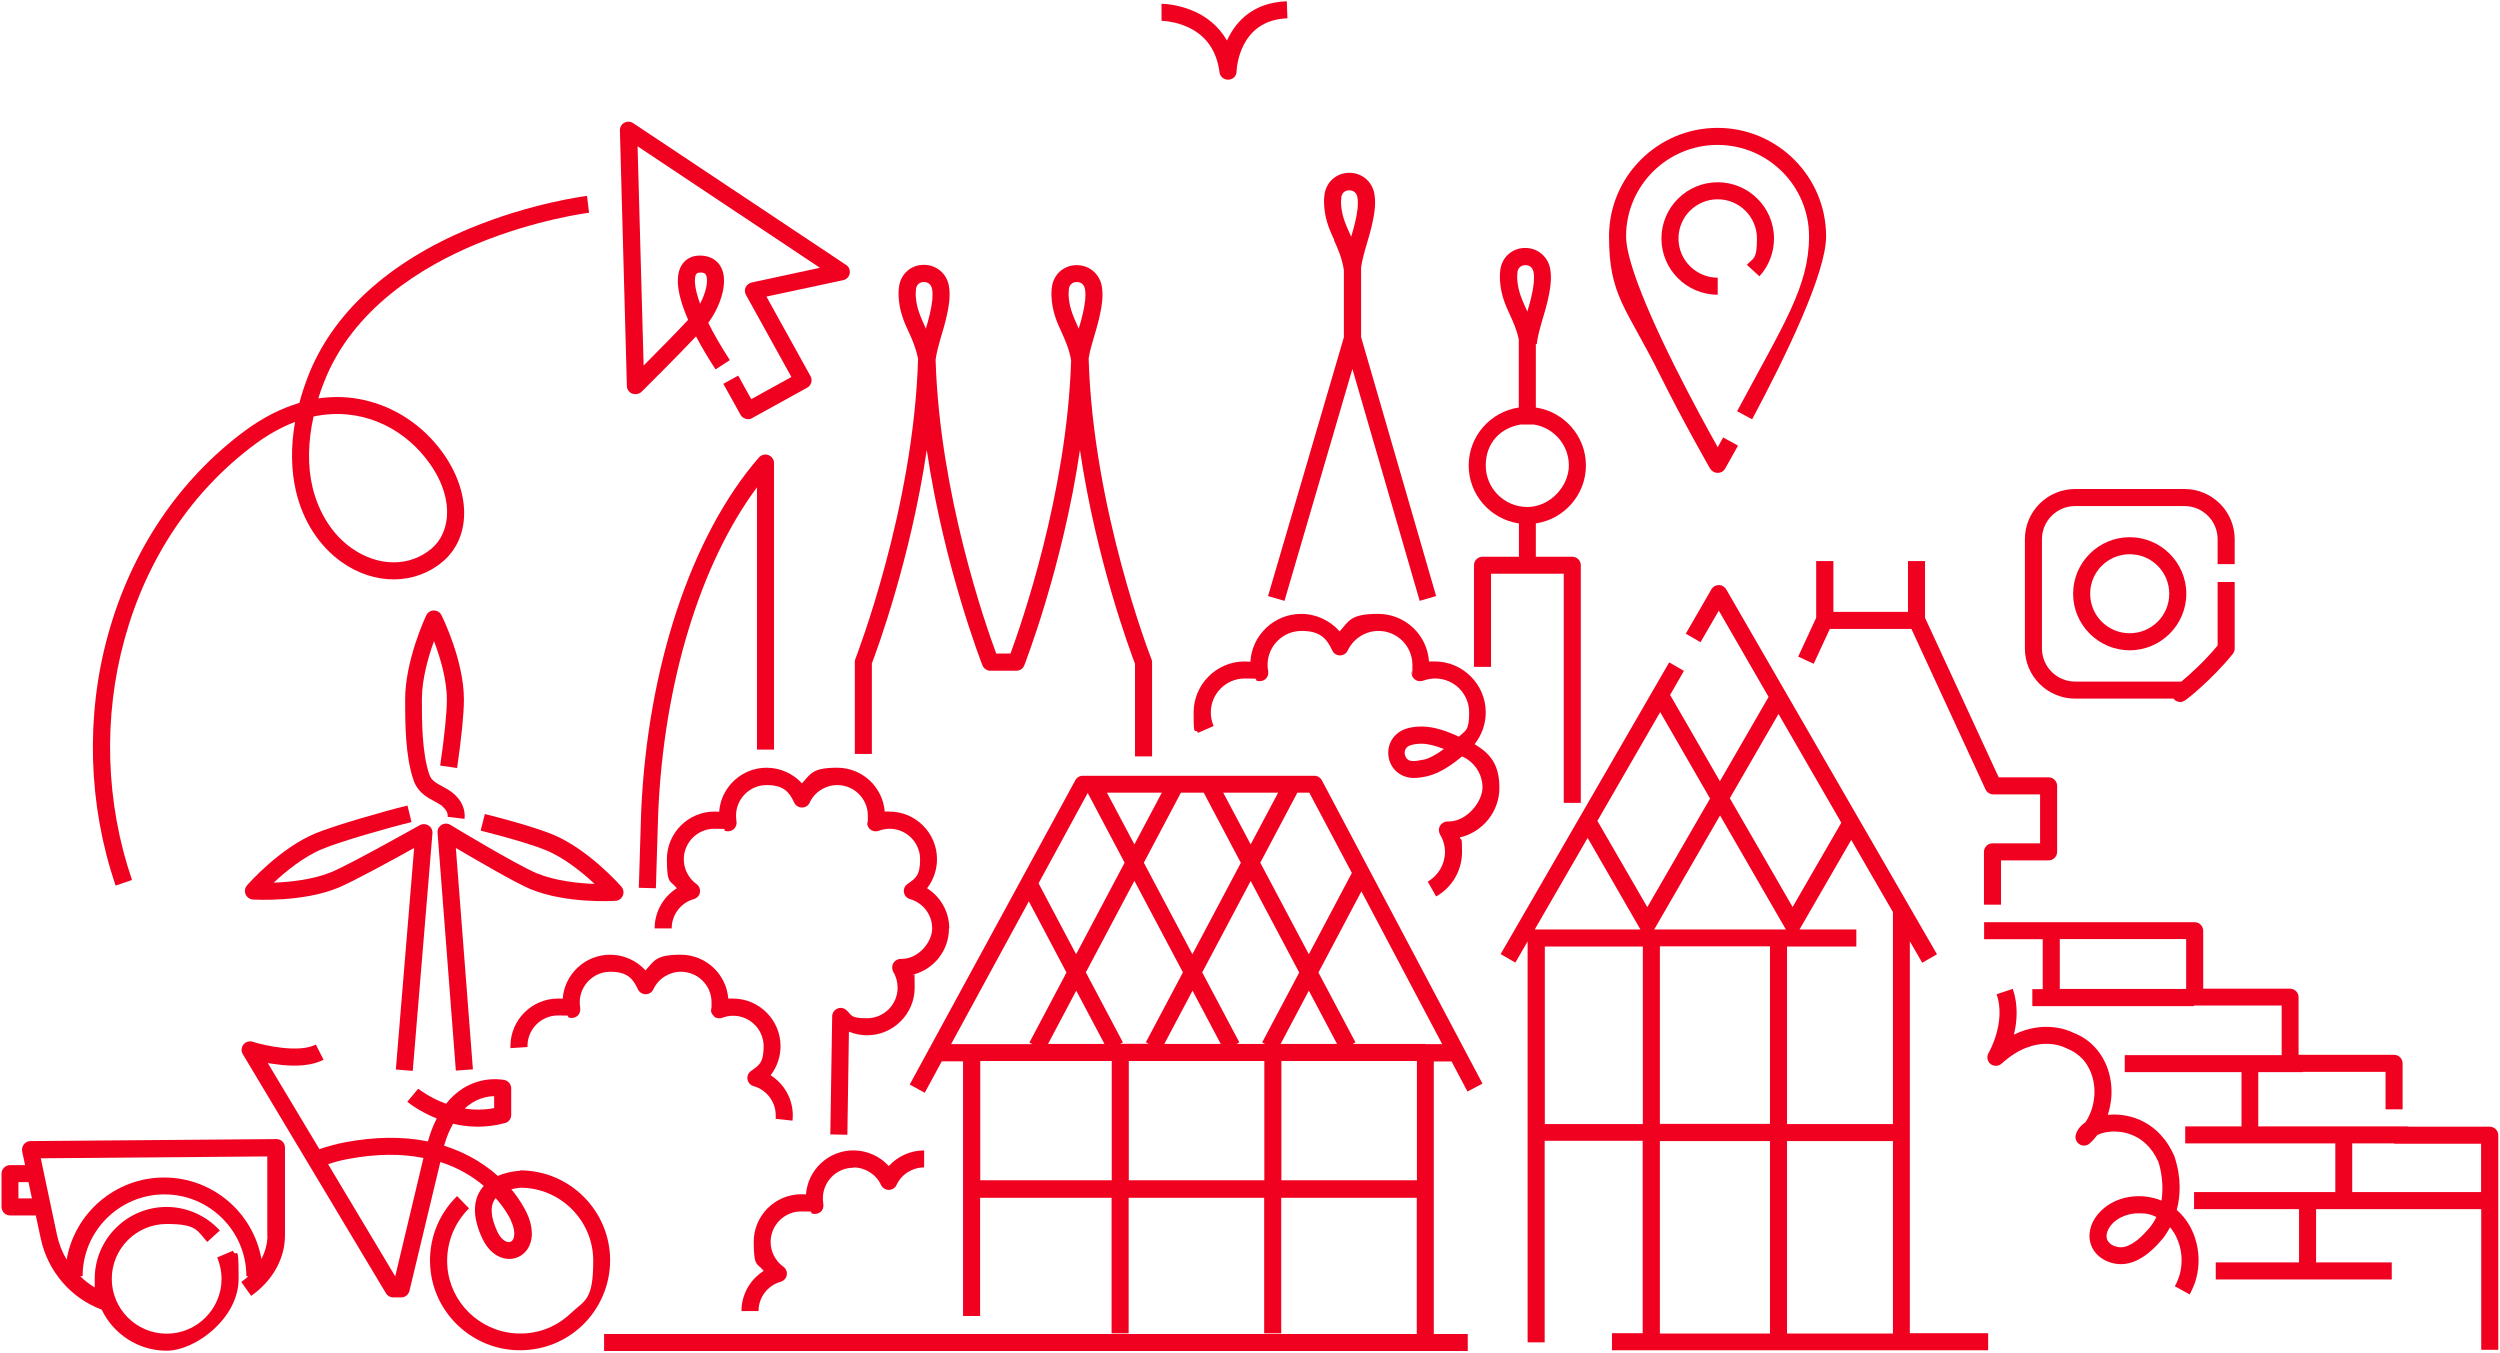 <svg xmlns="http://www.w3.org/2000/svg" width="765" height="414" viewBox="0 0 765 414" fill="none"><path d="M193.534 120.434C194.482 120.814 195.621 120.576 196.333 119.865C196.855 119.344 207.104 109.199 212.987 102.941C214.933 106.686 217.115 110.194 218.966 113.039L223.331 110.194C220.484 105.785 218.301 101.993 216.736 98.769C220.199 94.123 222.714 87.154 221.006 82.603C220.104 80.185 218.159 78.668 215.454 78.289C211.374 77.768 209.429 79.806 208.622 81.086C206.202 84.926 207.72 91.374 210.567 97.868C207.199 101.519 201.078 107.682 196.95 111.854L195.099 44.772L250.898 81.939L230.021 86.443C229.214 86.633 228.55 87.154 228.17 87.913C227.791 88.671 227.886 89.525 228.265 90.236L242.168 115.362L229.879 122.141L225.893 114.935L221.338 117.448L226.605 126.929C227.079 127.782 227.981 128.256 228.882 128.256C229.784 128.256 229.736 128.162 230.163 127.925L247.007 118.633C247.624 118.301 248.051 117.732 248.241 117.068C248.431 116.405 248.336 115.694 248.004 115.077L234.529 90.757L258.015 85.732C259.059 85.495 259.818 84.689 260.008 83.694C260.198 82.651 259.771 81.608 258.869 81.039L193.723 37.661C192.917 37.139 191.873 37.092 191.019 37.566C190.165 38.04 189.643 38.941 189.69 39.937L191.825 118.111C191.825 119.154 192.49 120.055 193.486 120.482L193.534 120.434ZM213.082 83.883C213.177 83.741 213.367 83.409 214.221 83.409C215.075 83.409 214.6 83.409 214.79 83.409C215.644 83.504 215.929 83.836 216.119 84.357C216.783 86.159 215.929 89.762 214.221 92.938C212.323 87.723 212.418 84.879 213.035 83.836L213.082 83.883Z" fill="#F10120"></path><path d="M444.106 324.665L449.041 334.004L453.643 331.587L404.487 238.763C404.013 237.91 403.158 237.388 402.162 237.388H331.322C330.373 237.388 329.472 237.91 329.045 238.763L278.37 331.871L282.973 334.384L288.192 324.76H294.693V402.698H299.912V366.526H340.148V408.007H345.367V366.526H386.836V408.007H392.056V366.526H433.525V408.197H184.851V413.412H449.136V408.197H438.744V324.807H444.059L444.106 324.665ZM436.182 319.45H413.882L414.783 318.976L403.443 297.596L416.586 272.754L441.307 319.498H436.182V319.45ZM342.71 319.45L343.611 318.976L332.271 297.548L347.122 269.53L361.974 297.548L350.634 318.929L351.535 319.403H342.757L342.71 319.45ZM337.965 319.45H320.694L329.329 303.142L337.965 319.45ZM379.719 263.984L364.868 292.002L350.017 263.984L361.357 242.556H368.332L379.672 263.984H379.719ZM374.31 242.556H391.107L382.708 258.39L374.31 242.556ZM347.122 258.39L338.724 242.556H355.521L347.122 258.39ZM364.915 303.142L373.551 319.45H356.28L364.915 303.142ZM367.857 297.596L382.708 269.578L397.56 297.596L386.22 318.976L387.121 319.45H378.343L379.245 318.976L367.905 297.596H367.857ZM391.866 319.45L400.501 303.142L409.137 319.45H391.866ZM413.644 267.16L400.501 292.002L385.65 263.984L396.99 242.556H400.644L413.692 267.16H413.644ZM332.841 242.65L344.133 263.984L329.282 292.002L317.8 270.289L332.841 242.65ZM314.81 275.788L326.34 297.596L315 319.024L315.902 319.498H291.039L314.81 275.836V275.788ZM299.959 361.169V324.665H340.195V361.169H299.959ZM345.414 361.169V324.665H386.884V361.169H345.414ZM433.573 361.169H392.103V324.665H433.573V361.169Z" fill="#F10120"></path><path d="M373.172 22.111C373.314 23.438 374.453 24.387 375.781 24.387C377.11 24.387 375.876 24.387 375.924 24.387C377.3 24.339 378.391 23.249 378.391 21.874C378.391 21.21 379.103 6.087 393.954 5.613L393.764 0.398C383.468 0.73 378.391 6.561 375.924 11.444C375.781 11.776 375.591 12.108 375.449 12.393C372.839 7.841 369.091 5.187 365.865 3.67C360.598 1.204 355.663 1.157 355.426 1.157V6.372C355.426 6.372 359.459 6.419 363.635 8.363C369.138 10.97 372.317 15.569 373.172 22.111Z" fill="#F10120"></path><path d="M584.457 288.114L588.205 294.609L592.713 292.002L528.231 180.357C527.757 179.551 526.903 179.03 525.954 179.03C525.005 179.03 524.151 179.504 523.676 180.357L515.847 193.916L520.355 196.523L525.954 186.852L541.185 213.258L526.286 239.048L511.055 212.642L515.278 205.294L510.77 202.686L459.195 291.954L463.702 294.562L467.451 288.067V410.757H472.67V349.08H502.657V407.96H493.262V413.175H608.371V407.96H584.41V288.019L584.457 288.114ZM579.238 408.055H546.831V349.175H579.238V408.055ZM579.238 343.96H546.831V289.631H568.04V284.416H550.627C550.674 284.322 550.769 284.227 550.816 284.132L566.474 257.015L579.238 279.107V343.96ZM541.612 289.584V343.913H507.924V289.584H541.612ZM544.221 218.473L563.438 251.753L548.539 277.542L529.323 244.262L544.221 218.473ZM526.333 249.525L546.309 284.132C546.356 284.227 546.404 284.322 546.499 284.416H506.168C506.215 284.322 506.31 284.227 506.358 284.132L526.333 249.525ZM523.297 244.31L504.08 277.59L488.802 251.184L508.018 217.904L523.249 244.31H523.297ZM485.813 256.399L501.803 284.132C501.85 284.227 501.898 284.322 501.993 284.416H470.108C469.965 284.416 469.775 284.416 469.633 284.416L485.813 256.399ZM472.717 343.96V289.631H502.704V343.96H472.717ZM507.924 349.175H541.612V408.055H507.924V349.175Z" fill="#F10120"></path><path d="M523.344 143.427C523.819 144.233 524.673 144.707 525.622 144.707C526.571 144.707 527.425 144.233 527.899 143.379C527.899 143.379 529.465 140.63 531.837 136.363L527.282 133.85C526.665 134.941 526.096 135.936 525.622 136.837C522.775 131.764 517.698 122.52 512.621 112.375C500.189 87.486 497.58 76.867 497.58 72.316C497.58 56.861 510.154 44.345 525.574 44.345C540.995 44.345 553.568 56.908 553.568 72.316C553.568 87.723 545.739 99.29 531.553 125.839L536.155 128.304C546.451 109.009 558.788 83.599 558.788 72.316C558.788 54.016 543.889 39.13 525.574 39.13C507.259 39.13 492.361 54.016 492.361 72.316C492.361 90.615 497.627 93.981 507.923 114.698C515.515 129.916 523.249 143.284 523.297 143.427H523.344Z" fill="#F10120"></path><path d="M525.622 60.985C532.217 60.985 537.626 66.342 537.626 72.979C537.626 79.616 536.535 78.811 534.542 81.039L538.385 84.547C541.279 81.371 542.845 77.293 542.845 72.979C542.845 63.498 535.111 55.77 525.622 55.77C516.132 55.77 508.398 63.498 508.398 72.979C508.398 82.461 516.132 90.188 525.622 90.188V84.974C519.026 84.974 513.617 79.616 513.617 72.979C513.617 66.342 518.979 60.985 525.622 60.985Z" fill="#F10120"></path><path d="M666.068 370.318C667.206 366.052 667.586 360.458 665.356 353.821C665.356 353.726 665.308 353.678 665.261 353.584C660.848 343.581 652.118 340.547 645.428 341.115C645.285 341.115 645.143 341.115 645.001 341.115C645.57 339.314 645.95 337.418 646.092 335.474C646.424 329.785 644.621 324.333 641.063 320.493C639.26 318.502 636.982 316.985 634.372 315.99C633.044 315.326 625.642 312.007 616.247 316.606C617.244 312.624 617.623 307.598 615.915 302.573L610.981 304.233C613.922 312.908 608.561 322.105 608.513 322.2C607.849 323.29 608.086 324.76 609.083 325.566C610.079 326.372 611.55 326.324 612.499 325.471C622.937 315.942 631.668 320.446 632 320.635C632.095 320.683 632.237 320.73 632.332 320.778C634.277 321.536 635.891 322.627 637.219 324.001C641.869 329.074 642.059 337.513 638.168 343.391C636.65 344.434 635.559 345.761 635.179 347.278C634.894 348.416 635.369 349.554 636.365 350.17C637.362 350.787 638.643 350.644 639.497 349.838C640.351 349.08 641.11 348.227 641.774 347.326C642.723 346.852 644.052 346.425 645.855 346.283C648.227 346.093 656.293 346.188 660.469 355.527C661.37 358.324 662.129 362.828 661.418 367.379C655.249 364.867 647.753 365.862 643.055 370.366C640.114 373.163 638.832 376.766 639.592 380.037C640.066 382.17 641.442 384.019 643.435 385.252C645.712 386.674 648.654 387.195 651.264 386.579C655.771 385.536 659.188 382.075 661.655 379.184C661.94 378.852 662.983 377.572 664.027 375.533C667.396 379.515 668.535 385.678 666.684 390.988C666.352 391.889 665.973 392.79 665.498 393.595L670.053 396.108C670.623 395.018 671.144 393.88 671.571 392.742C674.371 384.73 672.141 375.486 666.115 370.271L666.068 370.318ZM657.622 375.865C655.819 377.951 653.067 380.843 650.03 381.554C648.796 381.838 647.278 381.554 646.187 380.89C645.617 380.511 644.858 379.895 644.669 378.899C644.289 377.193 645.523 375.249 646.661 374.158C648.654 372.262 651.548 371.267 654.443 371.267C657.337 371.267 658.144 371.646 659.852 372.404C659.283 373.59 658.571 374.727 657.669 375.818L657.622 375.865Z" fill="#F10120"></path><path d="M236.854 229.424V141.72C236.854 140.63 236.189 139.682 235.145 139.255C234.149 138.876 232.963 139.16 232.251 139.966C211.564 163.717 198.089 204.298 196.191 248.529L195.479 271.664L200.698 271.806L201.41 248.719C203.118 209.039 214.268 172.487 231.634 149.116V229.376H236.854V229.424Z" fill="#F10120"></path><path d="M266.746 203.113C268.264 199.178 278.608 171.208 283.59 137.691C288.904 173.625 300.481 203.208 300.624 203.587C301.003 204.582 302 205.246 303.043 205.246H311.015C312.106 205.246 313.055 204.582 313.435 203.587C313.577 203.208 325.154 173.625 330.468 137.691C335.403 171.208 345.794 199.131 347.312 203.113V231.462H352.532V202.639C352.532 202.307 352.484 201.975 352.342 201.691C352.152 201.216 334.454 155.895 333.125 109.673C333.458 107.539 334.122 105.264 334.834 102.846C335.783 99.717 336.826 96.114 337.253 92.274C337.443 90.473 337.396 88.861 337.111 87.391C336.352 83.599 333.125 81.039 329.282 81.133C325.439 81.228 322.402 83.978 321.88 87.818C321.69 89.145 321.69 90.662 321.88 92.274C322.307 96.114 323.588 98.959 324.87 101.708C325.961 104.173 327.147 106.733 327.764 110.242C326.483 151.296 312.343 191.451 309.212 199.984H304.846C301.667 191.451 287.528 151.202 286.294 110.099C286.579 107.824 287.291 105.359 288.05 102.751C288.999 99.622 290.043 96.019 290.47 92.179C290.66 90.378 290.612 88.766 290.327 87.296C289.568 83.504 286.342 80.944 282.498 81.039C278.655 81.133 275.619 83.883 275.097 87.723C274.907 89.05 274.907 90.568 275.097 92.179C275.524 96.019 276.805 98.864 278.086 101.614C279.177 103.984 280.268 106.496 280.933 109.815C279.557 155.942 261.906 201.122 261.764 201.596C261.621 201.88 261.574 202.212 261.574 202.544V230.704H266.793V203.065L266.746 203.113ZM327.052 88.482C327.337 86.49 328.95 86.301 329.424 86.301C329.424 86.301 329.472 86.301 329.519 86.301C330.089 86.301 331.607 86.49 331.987 88.387C332.176 89.335 332.176 90.425 332.082 91.705C331.749 94.787 330.943 97.726 330.089 100.571C329.946 100.239 329.804 99.907 329.662 99.575C328.476 96.968 327.479 94.692 327.1 91.658C326.957 90.473 326.957 89.382 327.1 88.529L327.052 88.482ZM280.268 88.482C280.553 86.49 282.166 86.301 282.641 86.301C282.641 86.301 282.688 86.301 282.736 86.301C283.305 86.301 284.823 86.49 285.203 88.387C285.393 89.335 285.393 90.425 285.298 91.705C284.966 94.787 284.159 97.726 283.305 100.571C283.163 100.239 283.02 99.907 282.878 99.575C281.692 96.968 280.695 94.692 280.316 91.658C280.174 90.473 280.174 89.382 280.316 88.529L280.268 88.482Z" fill="#F10120"></path><path d="M555.751 171.682V189.033L550.247 200.932L554.992 203.113L559.926 192.446H584.884L607.564 241.56C607.991 242.461 608.893 243.077 609.937 243.077H624.266V258.058H609.699C608.276 258.058 607.09 259.243 607.09 260.665V276.831H612.309V263.273H626.875C628.299 263.273 629.485 262.088 629.485 260.665V240.47C629.485 239.048 628.299 237.862 626.875 237.862H611.597L589.059 189.033V171.682H583.84V187.231H561.018V171.682H555.798H555.751Z" fill="#F10120"></path><path d="M464.794 160.162V170.354H453.643C452.22 170.354 451.034 171.539 451.034 172.962V204.061H456.253V175.569H478.506V245.685H483.725V172.962C483.725 171.539 482.539 170.354 481.116 170.354H469.965V160.162C478.601 158.882 485.291 151.439 485.291 142.431C485.291 133.424 478.601 125.981 469.965 124.701V105.311H470.25C470.487 102.988 471.246 100.381 472.053 97.584C473.002 94.455 474.046 90.852 474.473 87.012C474.663 85.21 474.615 83.599 474.331 82.129C473.571 78.336 470.345 75.776 466.502 75.871C462.658 75.966 459.622 78.716 459.1 82.556C458.91 83.883 458.91 85.4 459.1 87.012C459.527 90.852 460.808 93.696 462.089 96.446C463.085 98.627 464.082 100.855 464.746 103.794V124.701C456.111 125.981 449.42 133.424 449.42 142.431C449.42 151.439 456.111 158.882 464.746 160.162H464.794ZM464.319 83.314C464.604 81.323 466.217 81.133 466.691 81.133C466.691 81.133 466.739 81.133 466.786 81.133C467.356 81.133 468.874 81.323 469.254 83.172C469.443 84.12 469.443 85.21 469.349 86.49C469.016 89.572 468.21 92.511 467.356 95.356C467.213 95.024 467.071 94.692 466.929 94.36C465.743 91.753 464.746 89.477 464.367 86.443C464.224 85.258 464.224 84.168 464.367 83.314H464.319ZM465.315 129.916H469.443C475.469 130.911 480.072 136.126 480.072 142.431C480.072 148.736 474.378 155.136 467.356 155.136C460.333 155.136 454.64 149.447 454.64 142.431C454.64 135.415 459.242 130.911 465.268 129.916H465.315Z" fill="#F10120"></path><path d="M40.372 269.199C32.306 245.637 31.499 219.468 38.142 195.48C44.974 170.733 58.877 150.064 78.283 135.747C82.363 132.76 86.396 130.579 90.287 129.11C88.958 136.648 89.053 143.853 90.572 150.348C92.707 159.451 97.689 167.131 104.569 172.013C114.58 179.125 127.012 179.03 135.457 171.871C144.662 164.096 144.14 149.4 134.271 136.932C127.961 128.968 119.183 123.705 109.551 122.046C105.565 121.335 101.485 121.335 97.404 121.904C97.879 120.339 98.448 118.728 99.065 117.163C107.795 94.455 129.289 81.513 145.754 74.686C163.879 67.148 180.106 65.11 180.248 65.11L179.631 59.942C178.967 60.037 162.645 62.076 143.856 69.85C118.803 80.233 101.627 95.972 94.178 115.362C93.181 118.016 92.28 120.671 91.615 123.279C86.064 124.938 80.513 127.735 75.151 131.67C54.796 146.698 40.229 168.363 33.065 194.2C26.137 219.184 26.991 246.443 35.39 271L40.324 269.293L40.372 269.199ZM95.933 127.451C110.12 124.464 122.599 130.532 130.191 140.108C139.348 151.628 138.067 162.769 132.089 167.842C125.351 173.531 115.767 173.483 107.605 167.747C101.769 163.622 97.546 156.985 95.649 149.163C94.083 142.621 94.225 135.273 95.933 127.498V127.451Z" fill="#F10120"></path><path d="M290.47 284.084C290.47 279.012 287.813 274.413 283.685 271.806C285.63 269.293 286.721 266.164 286.721 262.893C286.721 254.881 280.173 248.339 272.155 248.339C264.136 248.339 271.206 248.339 270.731 248.387C270.162 240.896 263.899 234.923 256.212 234.923C248.526 234.923 248.146 236.724 245.394 239.711C242.69 236.724 238.751 234.923 234.576 234.923C226.937 234.923 220.626 240.849 220.057 248.387C219.582 248.387 219.108 248.339 218.633 248.339C210.615 248.339 204.067 254.881 204.067 262.893C204.067 270.905 205.158 269.246 207.104 271.806C202.976 274.413 200.319 279.012 200.319 284.084H205.538C205.538 279.912 208.337 276.215 212.323 275.124C213.272 274.84 214.031 274.034 214.173 273.086C214.363 272.09 213.936 271.095 213.13 270.526C210.71 268.772 209.239 265.927 209.239 262.941C209.239 257.821 213.414 253.601 218.586 253.601C223.758 253.601 220.816 253.791 221.86 254.218C222.761 254.549 223.71 254.36 224.47 253.791C225.181 253.175 225.513 252.227 225.371 251.326C225.276 250.71 225.229 250.141 225.229 249.572C225.229 244.452 229.404 240.232 234.576 240.232C239.748 240.232 241.503 242.318 243.022 245.59C243.449 246.49 244.35 247.107 245.394 247.107C246.438 247.107 247.339 246.538 247.767 245.59C249.285 242.318 252.606 240.232 256.212 240.232C261.337 240.232 265.559 244.404 265.559 249.572C265.559 254.739 265.512 250.757 265.417 251.326C265.227 252.274 265.559 253.222 266.319 253.791C267.03 254.407 268.027 254.549 268.928 254.218C269.972 253.838 271.063 253.601 272.202 253.601C277.327 253.601 281.549 257.773 281.549 262.941C281.549 268.108 280.079 268.772 277.659 270.526C276.852 271.095 276.425 272.09 276.615 273.086C276.805 274.081 277.516 274.887 278.465 275.124C282.451 276.262 285.25 279.912 285.25 284.084C285.25 288.256 281.075 293.424 275.903 293.424C275.808 293.424 275.713 293.424 275.618 293.424C274.669 293.424 273.815 293.945 273.341 294.751C272.866 295.557 272.914 296.6 273.341 297.406C274.242 298.875 274.669 300.535 274.669 302.241C274.669 307.361 270.494 311.581 265.322 311.581C260.15 311.581 260.72 310.68 259.012 309.115C258.252 308.404 257.161 308.215 256.212 308.641C255.263 309.068 254.646 309.969 254.646 311.012L254.077 347.136L259.296 347.231L259.771 315.705C261.526 316.416 263.424 316.795 265.322 316.795C273.341 316.795 279.889 310.253 279.889 302.241C279.889 294.23 279.699 299.539 279.319 298.259C285.677 296.695 290.375 290.958 290.375 284.132L290.47 284.084Z" fill="#F10120"></path><path d="M218.444 311.012C219.156 311.628 220.152 311.77 221.053 311.438C222.097 311.059 223.189 310.822 224.327 310.822C229.452 310.822 233.675 314.994 233.675 320.161C233.675 325.329 232.204 325.992 229.784 327.747C228.977 328.315 228.55 329.311 228.74 330.307C228.93 331.302 229.642 332.108 230.59 332.345C234.576 333.483 237.376 337.133 237.376 341.305C237.376 345.477 237.376 342.016 237.328 342.348L242.5 342.917C242.547 342.395 242.595 341.874 242.595 341.305C242.595 336.232 239.938 331.634 235.81 329.027C237.755 326.514 238.846 323.385 238.846 320.114C238.846 312.102 232.299 305.56 224.28 305.56C216.261 305.56 223.331 305.56 222.856 305.607C222.287 298.117 216.024 292.144 208.337 292.144C200.651 292.144 200.271 293.945 197.519 296.932C194.815 293.945 190.877 292.144 186.701 292.144C179.062 292.144 172.751 298.069 172.182 305.607C171.708 305.607 171.233 305.56 170.759 305.56C162.74 305.56 156.192 312.102 156.192 320.114C156.192 328.126 156.192 320.541 156.192 320.73L161.411 320.398C161.411 320.304 161.411 320.209 161.411 320.067C161.411 314.947 165.587 310.727 170.759 310.727C175.93 310.727 172.989 310.917 174.033 311.344C174.934 311.675 175.883 311.486 176.642 310.917C177.354 310.301 177.686 309.352 177.544 308.452C177.449 307.835 177.401 307.267 177.401 306.698C177.401 301.578 181.577 297.358 186.749 297.358C191.92 297.358 193.676 299.444 195.194 302.715C195.621 303.616 196.523 304.232 197.567 304.232C198.611 304.232 199.512 303.664 199.939 302.715C201.457 299.444 204.779 297.358 208.385 297.358C213.509 297.358 217.732 301.53 217.732 306.698C217.732 311.865 217.685 307.883 217.59 308.452C217.4 309.4 217.732 310.348 218.491 310.917L218.444 311.012Z" fill="#F10120"></path><path d="M451.223 227.717C453.406 224.968 454.639 221.554 454.639 217.999C454.639 209.418 447.617 202.402 439.029 202.402C430.441 202.402 437.843 202.402 437.274 202.497C436.799 194.342 430.014 187.848 421.711 187.848C413.407 187.848 412.885 189.839 409.943 193.205C407.002 189.886 402.731 187.848 398.176 187.848C389.873 187.848 383.088 194.342 382.613 202.497C382.044 202.449 381.427 202.402 380.858 202.402C372.27 202.402 365.248 209.418 365.248 217.999C365.248 226.58 365.675 222.313 366.576 224.257L371.368 222.171C370.799 220.843 370.514 219.468 370.514 217.999C370.514 212.262 375.164 207.617 380.905 207.617C386.647 207.617 383.373 207.854 384.559 208.28C385.46 208.612 386.457 208.422 387.169 207.854C387.88 207.285 388.212 206.289 388.07 205.388C387.928 204.725 387.88 204.108 387.88 203.445C387.88 197.708 392.53 193.062 398.271 193.062C404.012 193.062 405.958 195.385 407.666 199.036C408.093 199.937 408.995 200.553 410.038 200.553C411.035 200.553 411.984 199.984 412.411 199.036C414.119 195.433 417.82 193.062 421.805 193.062C427.547 193.062 432.197 197.708 432.197 203.445C432.197 209.181 432.149 204.725 432.007 205.388C431.817 206.337 432.149 207.285 432.908 207.854C433.62 208.47 434.616 208.612 435.518 208.28C436.704 207.854 437.938 207.617 439.171 207.617C444.913 207.617 449.562 212.262 449.562 217.999C449.562 223.735 448.424 223.451 446.478 225.394H446.431C446.431 225.394 446.384 225.394 446.336 225.394C442.92 223.782 438.792 222.313 435.138 222.313C431.485 222.313 435.043 222.313 434.996 222.313C433.193 222.313 431.58 222.55 430.156 223.024C426.503 224.257 424.32 227.717 424.89 231.51C425.459 235.302 428.543 237.957 432.434 238.052C432.529 238.052 432.576 238.052 432.671 238.052C433.952 238.052 435.328 237.862 436.894 237.483C440.595 236.582 444.343 234.022 447.38 231.462C451.128 233.074 453.643 236.82 453.643 240.991C453.643 245.163 448.993 251.374 443.252 251.374H443.205C443.11 251.374 443.015 251.374 442.92 251.374C441.971 251.374 441.117 251.895 440.642 252.701C440.168 253.507 440.215 254.55 440.642 255.356C441.639 256.968 442.161 258.817 442.161 260.713C442.161 264.458 440.12 267.919 436.894 269.768L439.456 274.319C444.343 271.569 447.38 266.354 447.38 260.76C447.38 255.166 447.143 257.726 446.716 256.257C453.643 254.645 458.815 248.434 458.815 241.086C458.815 233.738 455.873 230.562 451.318 227.765L451.223 227.717ZM435.47 232.458C434.284 232.742 433.24 232.885 432.339 232.885C430.346 232.885 429.966 231.273 429.872 230.799C429.777 230.325 429.682 228.665 431.627 228.049C432.529 227.765 433.62 227.575 434.901 227.575C434.901 227.575 434.949 227.575 434.996 227.575C436.846 227.575 439.171 228.144 441.829 229.187C439.504 230.941 437.321 232.079 435.518 232.505L435.47 232.458Z" fill="#F10120"></path><path d="M261.147 357.234C264.753 357.234 268.074 359.32 269.593 362.591C270.02 363.492 270.921 364.108 271.965 364.108C273.009 364.108 273.911 363.539 274.338 362.591C275.856 359.32 279.177 357.234 282.783 357.234V352.019C278.608 352.019 274.717 353.821 271.965 356.807C269.261 353.821 265.322 352.019 261.147 352.019C253.508 352.019 247.197 357.945 246.628 365.483C246.153 365.483 245.679 365.435 245.205 365.435C237.186 365.435 230.638 371.978 230.638 379.989C230.638 388.001 231.729 386.342 233.675 388.902C229.547 391.509 226.89 396.108 226.89 401.181H232.109C232.109 397.009 234.908 393.311 238.894 392.221C239.843 391.936 240.602 391.13 240.744 390.182C240.934 389.186 240.507 388.191 239.701 387.622C237.281 385.868 235.81 383.023 235.81 380.037C235.81 374.917 239.985 370.698 245.157 370.698C250.329 370.698 247.387 370.887 248.431 371.314C249.332 371.646 250.281 371.456 251.041 370.887C251.8 370.318 252.084 369.323 251.942 368.422C251.847 367.806 251.8 367.237 251.8 366.668C251.8 361.548 255.975 357.329 261.147 357.329V357.234Z" fill="#F10120"></path><path d="M761.77 344.766H736.765V344.671H691.025V328.078H704.643V327.984H729.98V339.456H735.199V325.376C735.199 323.954 734.013 322.769 732.589 322.769H703.362V305.133C703.362 303.711 702.175 302.526 700.752 302.526H674.181V284.795C674.181 283.373 672.995 282.188 671.571 282.188H607.137V287.403H625.072V302.668H621.893V307.883H671.334V307.693C671.429 307.693 671.524 307.693 671.619 307.693H698.19V322.864H650.172V328.078H685.901V344.671H668.677V349.886H714.607V364.772H671.382V369.987H703.504V386.295H678.024V391.509H731.878V386.295H708.723V369.987H759.255V413.032H764.474V347.373C764.474 345.951 763.288 344.766 761.865 344.766H761.77ZM630.292 287.355H668.962V302.621H630.292V287.355ZM719.779 364.772V349.886H732.637V349.981H759.208V364.772H719.779Z" fill="#F10120"></path><path d="M634.989 213.779H665.071C665.451 214.254 665.925 214.585 666.542 214.728C666.779 214.775 667.016 214.822 667.206 214.822C668.108 214.822 668.772 214.254 670.148 213.163C670.907 212.547 672.141 211.504 673.659 210.129C676.221 207.806 679.97 204.156 683.244 200.079C683.623 199.605 683.813 199.036 683.813 198.467V178.082H678.594V197.519C674.561 202.402 669.958 206.526 667.491 208.565H634.989C629.39 208.565 624.835 204.014 624.835 198.419V164.997C624.835 159.403 629.39 154.852 634.989 154.852H668.44C674.039 154.852 678.594 159.403 678.594 164.997V172.63H683.813V164.997C683.813 156.511 676.933 149.637 668.44 149.637H634.989C626.496 149.637 619.616 156.511 619.616 164.997V198.419C619.616 206.905 626.496 213.779 634.989 213.779Z" fill="#F10120"></path><path d="M651.691 164.381C642.154 164.381 634.372 172.156 634.372 181.685C634.372 191.213 642.154 198.988 651.691 198.988C661.228 198.988 669.009 191.213 669.009 181.685C669.009 172.156 661.228 164.381 651.691 164.381ZM651.691 193.773C645 193.773 639.591 188.369 639.591 181.685C639.591 175 645 169.596 651.691 169.596C658.381 169.596 663.79 175 663.79 181.685C663.79 188.369 658.381 193.773 651.691 193.773Z" fill="#F10120"></path><path d="M148.363 249.098L147.082 254.17C156.287 256.493 163.214 258.579 167.105 260.191C172.846 262.561 178.35 267.112 181.956 270.478C177.022 270.289 169.952 269.578 164.211 267.207C158.327 264.79 138.02 252.558 137.83 252.416C136.976 251.895 135.932 251.895 135.125 252.416C134.271 252.938 133.797 253.838 133.892 254.834L139.49 327.604L144.71 327.225L139.49 259.48C145.943 263.272 157.71 270.147 162.265 272.043C173.273 276.594 187.745 275.693 188.362 275.646C189.358 275.598 190.212 274.982 190.592 274.034C190.971 273.133 190.782 272.09 190.165 271.332C189.738 270.858 180.106 259.907 169.145 255.355C163.974 253.222 155.006 250.757 148.411 249.098H148.363Z" fill="#F10120"></path><path d="M126.3 327.699L132.326 255.024C132.421 254.075 131.946 253.127 131.14 252.606C130.333 252.084 129.289 252.037 128.435 252.511C128.245 252.606 107.368 264.363 101.485 266.828C95.743 269.198 88.674 269.909 83.739 270.099C87.345 266.733 92.849 262.182 98.59 259.812C104.142 257.489 118.519 253.364 125.92 251.563L124.687 246.49C117.095 248.339 102.386 252.606 96.598 254.976C85.59 259.527 75.958 270.478 75.578 270.952C74.914 271.711 74.772 272.754 75.151 273.655C75.531 274.555 76.385 275.172 77.381 275.267C77.998 275.267 92.517 276.167 103.478 271.664C108.033 269.767 120.179 263.13 126.727 259.48L121.128 327.272L126.347 327.699H126.3Z" fill="#F10120"></path><path d="M135.22 246.633C137.166 248.197 137.023 249.525 136.976 249.951L142.148 250.568C142.48 247.581 141.199 244.737 138.447 242.556C137.498 241.797 136.454 241.228 135.41 240.66C133.275 239.522 131.946 238.716 131.377 237.009C129.099 230.372 129.099 220.606 129.099 214.159V213.969C129.099 207.759 131.092 200.885 132.8 196.191C134.603 200.885 136.738 207.806 136.738 214.017C136.738 218.141 136.027 225.11 134.698 234.26L139.87 235.018C141.246 225.489 141.958 218.425 141.958 214.017C141.958 202.117 135.362 188.796 135.078 188.227C134.651 187.326 133.749 186.805 132.753 186.805C131.756 186.805 130.855 187.374 130.428 188.322C130.143 188.891 123.975 202.117 123.975 214.017V214.206C123.975 220.985 123.975 231.273 126.537 238.716C127.818 242.461 130.713 244.025 133.038 245.258C133.892 245.732 134.698 246.159 135.315 246.633H135.22Z" fill="#F10120"></path><path d="M408.236 73.596C409.422 76.156 410.608 78.858 411.225 82.603V103.225L388.023 182.396L393.052 183.865L413.834 112.896L434.427 183.865L439.456 182.396L416.491 103.13V81.939C416.776 79.664 417.488 77.198 418.247 74.591C419.196 71.462 420.24 67.859 420.667 64.019C420.857 62.218 420.809 60.606 420.525 59.136C419.765 55.344 416.539 52.784 412.696 52.879C408.852 52.973 405.816 55.723 405.294 59.563C405.104 60.89 405.104 62.407 405.294 64.019C405.721 67.859 407.002 70.704 408.283 73.453L408.236 73.596ZM410.418 60.416C410.703 58.425 412.316 58.236 412.79 58.236C412.79 58.236 412.838 58.236 412.885 58.236C413.455 58.236 414.973 58.425 415.353 60.274C415.542 61.222 415.543 62.313 415.448 63.593C415.115 66.674 414.309 69.613 413.455 72.458C413.312 72.126 413.17 71.794 413.028 71.462C411.842 68.855 410.845 66.579 410.466 63.545C410.323 62.36 410.323 61.27 410.466 60.416H410.418Z" fill="#F10120"></path><path d="M159.039 358.277C159.039 358.277 158.992 358.277 158.944 358.277C158.754 358.277 155.575 358.419 152.349 359.841C149.977 357.708 147.082 355.622 143.571 353.773C141.151 352.493 138.589 351.45 135.884 350.597C136.644 347.895 137.593 345.714 138.636 343.865C143.191 344.955 148.601 345.24 154.484 343.675C155.623 343.391 156.429 342.348 156.429 341.163V333.056C156.429 331.823 155.575 330.781 154.437 330.496C154.199 330.449 148.031 329.074 141.721 333.009C139.775 334.241 138.02 335.806 136.501 337.749C131.329 335.853 128.056 333.198 127.961 333.151L126.3 335.142L124.639 337.133C124.924 337.37 128.245 340.12 133.654 342.253C132.563 344.339 131.662 346.662 130.95 349.269C123.168 347.705 114.58 347.8 105.233 349.601C102.908 350.075 100.346 350.739 97.736 351.64L81.936 325.281C82.6 325.423 83.312 325.518 84.071 325.613C90.477 326.561 95.506 326.087 99.017 324.286L96.645 319.64C91.473 322.295 80.94 319.924 77.334 318.786C76.29 318.455 75.151 318.786 74.487 319.64C73.823 320.493 73.728 321.678 74.297 322.579L118.092 395.729C118.566 396.535 119.42 397.009 120.322 397.009H122.789C123.975 397.009 125.019 396.155 125.304 394.97L134.746 355.575C140.392 357.376 144.757 360.126 148.031 362.875C147.652 363.302 147.272 363.823 146.94 364.345C144.615 368.09 144.805 372.973 147.557 378.899C149.265 382.597 152.064 384.92 155.196 385.204C157.616 385.441 159.941 384.351 161.317 382.36C163.262 379.563 163.214 375.486 161.222 371.219C160.462 369.655 158.992 366.952 156.477 363.918C157.616 363.634 158.612 363.492 159.229 363.444C171.518 363.444 181.529 373.495 181.529 385.773C181.529 398.052 179.015 397.767 174.46 402.034C169.905 406.301 163.974 408.434 157.711 408.007C146.655 407.296 137.688 398.478 136.881 387.432C136.406 380.843 138.826 374.395 143.524 369.749L139.87 366.004C134.034 371.693 131.045 379.61 131.662 387.764C132.658 401.37 143.713 412.274 157.378 413.127C157.995 413.127 158.565 413.175 159.181 413.175C166.204 413.175 172.846 410.567 178.018 405.732C183.522 400.564 186.701 393.216 186.701 385.678C186.701 370.508 174.365 358.135 159.134 358.135L159.039 358.277ZM151.21 335.426V339.077C147.984 339.693 144.947 339.646 142.195 339.219C145.516 336.09 149.075 335.474 151.21 335.426ZM120.938 390.561L100.393 356.238C102.386 355.575 104.379 355.053 106.135 354.721C115.482 352.92 123.216 353.062 129.574 354.342L120.938 390.561ZM156.335 373.495C157.711 376.434 157.521 378.472 156.904 379.421C156.572 379.895 156.097 380.132 155.528 380.084C154.579 379.989 153.203 379.089 152.159 376.813C150.214 372.594 149.929 369.37 151.258 367.189C151.4 367 151.495 366.81 151.685 366.621C154.579 369.892 156.002 372.641 156.382 373.495H156.335Z" fill="#F10120"></path><path d="M84.451 348.559L9.293 349.175C8.487 349.175 7.775 349.554 7.301 350.17C6.826 350.787 6.636 351.593 6.779 352.351L7.68 356.523H3.078C1.654 356.523 0.468 357.708 0.468 359.13V369.323C0.468 370.745 1.654 371.93 3.078 371.93H10.954L12.472 378.994C14.607 388.997 21.677 397.246 31.119 400.754C34.678 408.197 42.27 413.317 51 413.317C59.73 413.317 73.016 403.456 73.016 391.32C73.016 379.184 72.447 385.442 71.26 382.739L66.468 384.778C67.322 386.864 67.797 389.045 67.797 391.32C67.797 400.565 60.252 408.102 51 408.102C41.748 408.102 34.203 400.565 34.203 391.32C34.203 382.076 41.748 374.538 51 374.538C60.252 374.538 60.252 376.529 63.431 380.037L67.275 376.529C63.099 371.978 57.168 369.323 51 369.323C38.853 369.323 28.984 379.184 28.984 391.32C28.984 403.456 29.032 393.169 29.174 394.07C27.466 393.074 25.948 391.889 24.524 390.514H25.283C25.283 376.719 36.528 365.483 50.336 365.483C64.143 365.483 75.388 376.719 75.388 390.514H76.005C75.341 391.13 74.629 391.699 73.823 392.268L76.859 396.535C83.454 391.889 87.203 385.11 87.203 377.999V351.166C87.203 350.455 86.918 349.791 86.444 349.317C85.969 348.843 85.305 348.559 84.593 348.559H84.451ZM5.64 366.716V361.738H8.724L9.768 366.716H5.592H5.64ZM81.841 377.999C81.841 380.511 81.177 382.976 79.991 385.252C77.476 371.077 65.092 360.316 50.193 360.316C35.295 360.316 22.816 371.219 20.396 385.442C19.02 383.166 18.024 380.606 17.454 377.951L12.472 354.437L81.794 353.868V378.046L81.841 377.999Z" fill="#F10120"></path></svg>